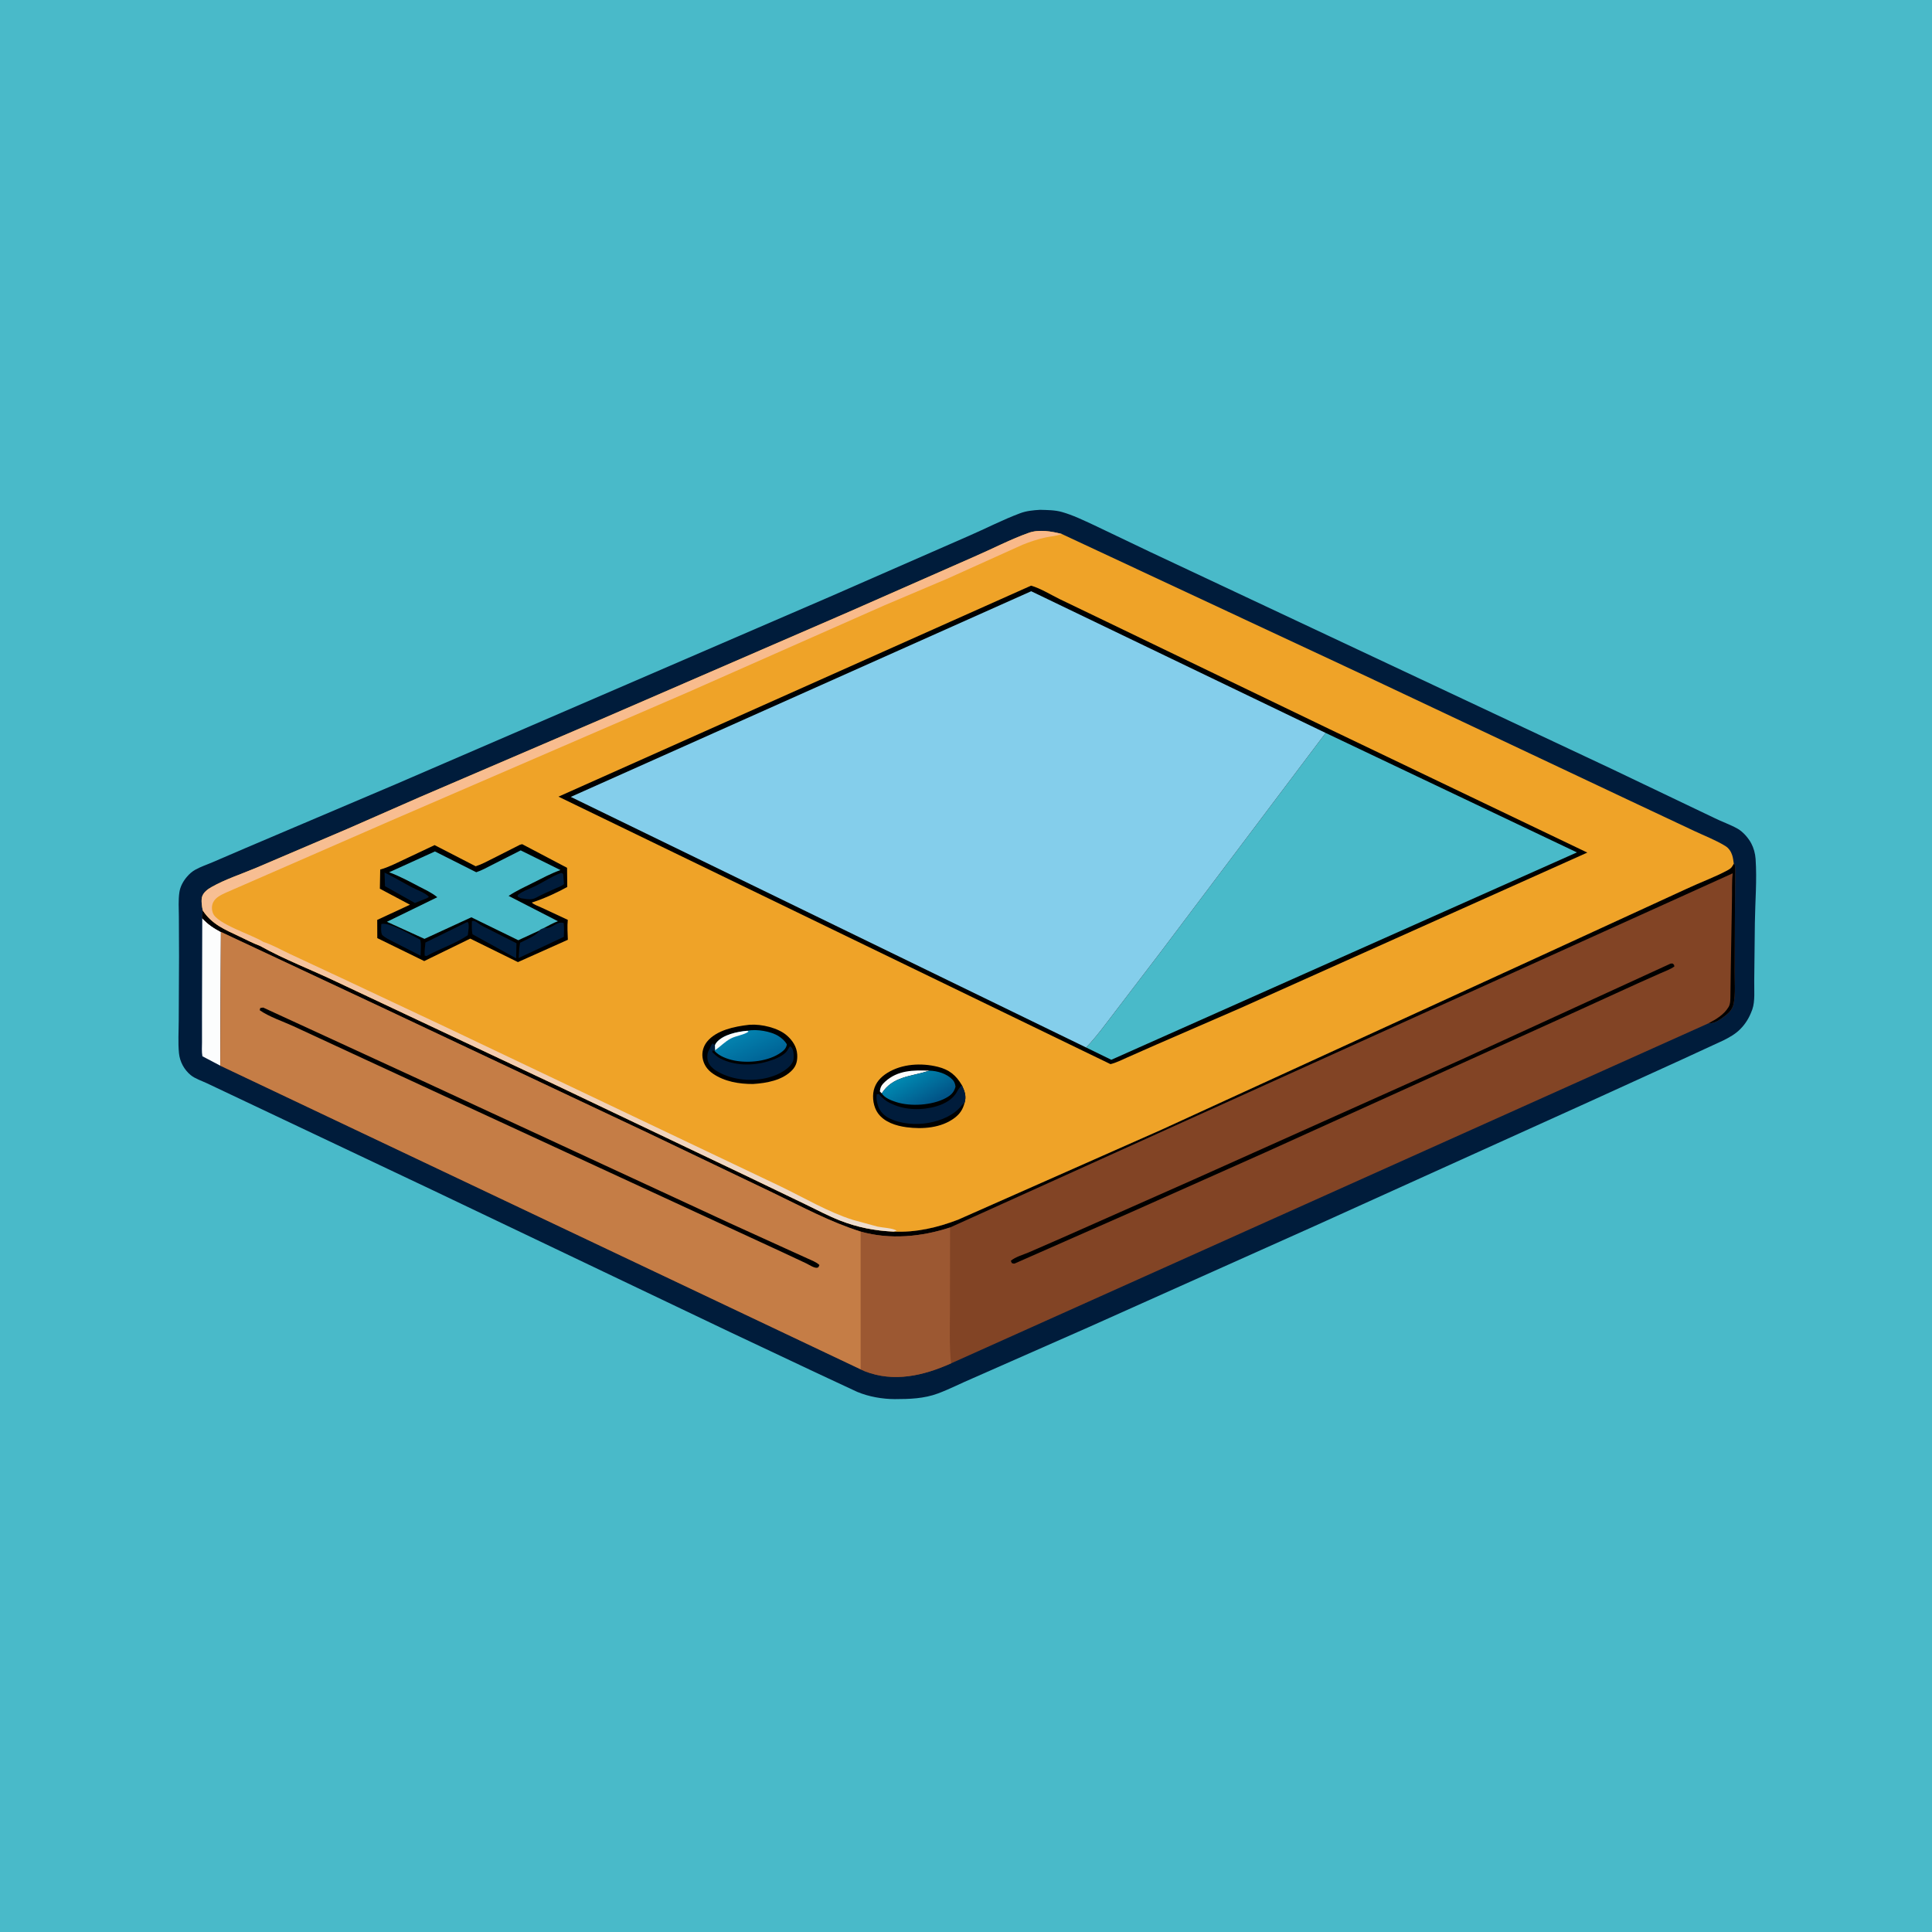 <svg version="1.1" xmlns="http://www.w3.org/2000/svg" style="display: block;" viewBox="0 0 2048 2048" width="1024" height="1024">
<defs>
	<linearGradient id="Gradient1" gradientUnits="userSpaceOnUse" x1="803.757" y1="1124.62" x2="790.136" y2="1094.97">
		<stop class="stop0" offset="0" stop-opacity="1" stop-color="rgb(0,101,151)"/>
		<stop class="stop1" offset="1" stop-opacity="1" stop-color="rgb(3,129,174)"/>
	</linearGradient>
	<linearGradient id="Gradient2" gradientUnits="userSpaceOnUse" x1="983.739" y1="1171.79" x2="964.375" y2="1138.15">
		<stop class="stop0" offset="0" stop-opacity="1" stop-color="rgb(1,84,135)"/>
		<stop class="stop1" offset="1" stop-opacity="1" stop-color="rgb(0,136,177)"/>
	</linearGradient>
	<linearGradient id="Gradient3" gradientUnits="userSpaceOnUse" x1="649.813" y1="704.702" x2="850.575" y2="1335.64">
		<stop class="stop0" offset="0" stop-opacity="1" stop-color="rgb(249,185,136)"/>
		<stop class="stop1" offset="1" stop-opacity="1" stop-color="rgb(237,221,208)"/>
	</linearGradient>
</defs>
<path transform="translate(0,0)" fill="rgb(73,186,201)" d="M -0 -0 L 2048 0 L 2048 2048 L -0 2048 L -0 -0 z"/>
<path transform="translate(0,0)" fill="rgb(0,28,59)" d="M 1102.51 540.432 C 1110.18 540.674 1118.1 540.601 1125.54 542.693 C 1137.3 545.996 1148.7 551.599 1159.77 556.704 L 1219.73 585.347 L 1454.11 695.516 L 1708.15 814.934 L 1816.63 866.778 C 1824.86 870.929 1834.11 874.023 1842.06 878.528 C 1847.66 881.697 1853.42 888.394 1856.37 893.954 C 1859.01 898.947 1860.59 904.726 1860.99 910.356 C 1862.55 932.601 1860.54 955.809 1860.23 978.132 L 1859.56 1039.95 C 1859.4 1049.09 1860.59 1061.32 1857.56 1069.94 L 1856.96 1071.5 C 1854.2 1078.93 1850.22 1085.45 1844.6 1091.06 C 1839.49 1096.18 1833.41 1099.57 1826.99 1102.8 L 1783.34 1122.93 L 1685.72 1167.42 L 1393.14 1299.81 L 1153.47 1407.09 L 1031.31 1460.93 C 1018.94 1466.17 1006.75 1472.48 994.193 1477.16 C 979.443 1482.66 964.099 1483.09 948.58 1483.12 C 935.362 1483.08 920.961 1480.58 908.713 1475.45 L 868.085 1456.52 L 773.322 1411.81 L 459.726 1262.15 L 260.379 1167.74 L 219.35 1148.31 C 213.919 1145.73 206.858 1143.49 202.215 1139.7 C 195.176 1133.95 190.601 1125.4 189.712 1116.37 C 188.611 1105.17 189.436 1092.98 189.467 1081.7 L 189.777 1013.74 L 189.614 971.805 C 189.549 963.337 188.927 954.349 190.133 945.964 C 191.04 939.666 194.266 933.916 198.383 929.175 C 200.887 926.292 203.635 923.825 206.988 921.967 C 212.746 918.777 219.301 916.545 225.364 913.988 L 259.719 899.216 L 420 831.079 L 879.742 632.544 L 1026.95 568.077 C 1044.91 560.289 1063.01 550.911 1081.3 544.083 C 1088.29 541.471 1095.11 540.899 1102.51 540.432 z"/>
<path transform="translate(0,0)" fill="rgb(252,253,253)" d="M 214.398 973.262 C 220.479 979.781 226.389 983.69 234.216 987.893 L 233.607 1129.71 L 214.56 1119.69 C 213.661 1114.85 214.14 1109.43 214.138 1104.52 L 214.125 1074.22 L 214.398 973.262 z"/>
<path transform="translate(0,0)" fill="rgb(130,68,37)" d="M 1837.88 915.458 C 1838.29 916.139 1838.92 916.73 1839.12 917.5 C 1839.74 919.909 1839.27 923.93 1839.37 926.5 L 1839.12 963.591 L 1838.81 1029.8 C 1838.75 1040.57 1839.93 1054.19 1837.59 1064.65 C 1836.15 1071.07 1831.09 1075.16 1826 1078.79 L 1824.8 1079.67 C 1820.92 1082.44 1815.94 1085.08 1811.06 1084.76 L 1008.21 1445.2 C 979.033 1458.23 947.594 1465.72 916.5 1453.49 L 912.397 1451.6 L 233.607 1129.71 L 234.216 987.893 C 226.389 983.69 220.479 979.781 214.398 973.262 C 214.29 970.444 214.583 967.85 214.956 965.071 C 224.463 979.69 238.263 985.362 253.505 992.533 C 260.7 995.917 268.101 999.881 275.555 1002.6 C 301.583 1017.18 330.692 1028.18 357.664 1041.13 L 588.167 1149.7 L 790.221 1246.01 L 853.682 1276.56 C 865.763 1282.38 877.809 1288.82 890.297 1293.73 C 908.829 1301.02 927.348 1304.63 947.209 1305.53 C 970.833 1306.65 993.611 1301.32 1015.52 1292.94 L 1231.17 1197.52 L 1628.27 1015.51 L 1787.77 942.185 C 1802.08 935.414 1817.72 929.859 1831.57 922.333 C 1835.29 920.312 1835.91 919.069 1837.88 915.458 z"/>
<path transform="translate(0,0)" fill="rgb(0,0,0)" d="M 1770.81 1021.5 L 1772.85 1021.3 C 1774.88 1022.81 1774.43 1022.35 1774.92 1024.5 C 1770.59 1027.61 1765.1 1029.49 1760.25 1031.65 L 1736.74 1042.13 L 1654.02 1079.88 L 1341.24 1221.59 L 1199.4 1284.81 L 1075.5 1339.42 C 1074.17 1339.58 1073.72 1339.32 1072.5 1338.85 L 1071.52 1336.5 C 1076.16 1332.42 1084.6 1330.08 1090.33 1327.65 L 1125.77 1312.19 L 1265.42 1250.31 L 1550.77 1122.43 L 1770.81 1021.5 z"/>
<path transform="translate(0,0)" fill="rgb(0,0,0)" d="M 1837.88 915.458 C 1838.29 916.139 1838.92 916.73 1839.12 917.5 C 1839.74 919.909 1839.27 923.93 1839.37 926.5 L 1839.12 963.591 L 1838.81 1029.8 C 1838.75 1040.57 1839.93 1054.19 1837.59 1064.65 C 1836.15 1071.07 1831.09 1075.16 1826 1078.79 L 1824.8 1079.67 C 1820.92 1082.44 1815.94 1085.08 1811.06 1084.76 C 1819.29 1080.41 1827.46 1075.64 1832.39 1067.42 C 1834.5 1063.9 1834.23 1058.73 1834.32 1054.72 L 1834.67 1029.11 L 1835.93 955.51 C 1836.21 945.715 1835.66 935.485 1836.72 925.763 L 1007.12 1301.17 C 976.9 1311.12 943.381 1314.34 912.381 1305.54 C 879.944 1295.35 850.291 1279.24 819.741 1264.56 L 687.516 1201.25 L 404.88 1067.93 L 234.216 987.893 C 226.389 983.69 220.479 979.781 214.398 973.262 C 214.29 970.444 214.583 967.85 214.956 965.071 C 224.463 979.69 238.263 985.362 253.505 992.533 C 260.7 995.917 268.101 999.881 275.555 1002.6 C 301.583 1017.18 330.692 1028.18 357.664 1041.13 L 588.167 1149.7 L 790.221 1246.01 L 853.682 1276.56 C 865.763 1282.38 877.809 1288.82 890.297 1293.73 C 908.829 1301.02 927.348 1304.63 947.209 1305.53 C 970.833 1306.65 993.611 1301.32 1015.52 1292.94 L 1231.17 1197.52 L 1628.27 1015.51 L 1787.77 942.185 C 1802.08 935.414 1817.72 929.859 1831.57 922.333 C 1835.29 920.312 1835.91 919.069 1837.88 915.458 z"/>
<path transform="translate(0,0)" fill="rgb(156,88,50)" d="M 912.381 1305.54 C 943.381 1314.34 976.9 1311.12 1007.12 1301.17 L 1006.99 1387.87 C 1006.98 1406.87 1006.14 1426.31 1008.21 1445.2 C 979.033 1458.23 947.594 1465.72 916.5 1453.49 L 912.397 1451.6 L 912.381 1305.54 z"/>
<path transform="translate(0,0)" fill="rgb(197,125,70)" d="M 234.216 987.893 L 404.88 1067.93 L 687.516 1201.25 L 819.741 1264.56 C 850.291 1279.24 879.944 1295.35 912.381 1305.54 L 912.397 1451.6 L 233.607 1129.71 L 234.216 987.893 z"/>
<path transform="translate(0,0)" fill="rgb(0,0,0)" d="M 275.917 1068.5 L 279.007 1068.07 L 447.242 1145.5 L 772.904 1296.28 L 832.79 1323.5 L 856.179 1334.11 C 860.326 1336.05 865.32 1337.79 868.625 1340.98 L 867.5 1343.36 L 866.25 1343.84 C 863.333 1344.46 857.627 1340.7 855.061 1339.42 L 829.617 1327.49 L 670.931 1254.2 L 386.745 1122.91 L 311.208 1087.89 C 299.957 1082.73 285.333 1077.91 275.288 1070.86 L 275.917 1068.5 z"/>
<path transform="translate(0,0)" fill="rgb(239,163,40)" d="M 214.956 965.071 C 214.053 961.214 213.078 954.353 214.224 950.551 C 215.618 945.921 220.247 942.554 224.232 940.303 C 238.858 932.04 256.025 926.511 271.518 919.951 L 368.852 878.413 L 445.738 844.659 L 643.77 759.669 L 899.734 648.665 L 1033.04 589.978 C 1052.12 581.727 1071.17 571.693 1090.75 564.757 C 1101.38 560.99 1114.9 563.227 1125.5 566.045 L 1448.1 716.752 L 1727.87 848.801 L 1796.12 880.923 C 1806.83 885.957 1818.87 890.587 1828.89 896.77 C 1832.53 899.013 1834.9 902.513 1836.19 906.532 C 1837.11 909.385 1837.47 912.496 1837.88 915.458 C 1835.91 919.069 1835.29 920.312 1831.57 922.333 C 1817.72 929.859 1802.08 935.414 1787.77 942.185 L 1628.27 1015.51 L 1231.17 1197.52 L 1015.52 1292.94 C 993.611 1301.32 970.833 1306.65 947.209 1305.53 C 927.348 1304.63 908.829 1301.02 890.297 1293.73 C 877.809 1288.82 865.763 1282.38 853.682 1276.56 L 790.221 1246.01 L 588.167 1149.7 L 357.664 1041.13 C 330.692 1028.18 301.583 1017.18 275.555 1002.6 C 268.101 999.881 260.7 995.917 253.505 992.533 C 238.263 985.362 224.463 979.69 214.956 965.071 z"/>
<path transform="translate(0,0)" fill="rgb(0,0,0)" d="M 793.649 1086.39 L 795.094 1086.27 C 807.287 1085.46 824.937 1089.55 834.217 1097.73 C 840.103 1102.91 844.613 1109.7 845.065 1117.73 C 845.423 1124.1 844.357 1129.53 839.81 1134.31 C 829.422 1145.24 812.52 1148.2 798.161 1149.08 C 783.525 1149.14 768.084 1146.58 755.738 1138.13 C 749.82 1134.08 745.827 1128.45 744.751 1121.24 C 743.846 1115.18 745.693 1108.85 749.568 1104.12 C 759.539 1091.97 778.757 1088.09 793.649 1086.39 z"/>
<path transform="translate(0,0)" fill="rgb(0,28,59)" d="M 757.426 1113.97 L 755.078 1113.5 L 755.217 1115.5 C 757.847 1117.9 760.517 1120.51 763.718 1122.13 C 778.914 1129.82 798.019 1129.96 814 1125.11 C 820.789 1123.05 831.526 1119.26 835.156 1112.67 C 835.911 1111.29 836.535 1110.26 837.5 1109.05 C 838.35 1109.7 838.84 1109.99 839.5 1110.95 C 841.516 1113.86 841.87 1121.32 840.702 1124.68 C 838.748 1130.29 831.678 1135.07 826.668 1137.64 C 810.086 1146.15 787.571 1146.8 770.201 1140.33 C 763.238 1137.73 753.786 1133.33 750.832 1125.93 C 749.485 1122.56 749.368 1117.37 751.011 1114.12 C 752.771 1110.65 751.393 1114.06 752.472 1111.36 C 753.327 1109.23 753.851 1107.68 755.5 1105.98 L 757.883 1108 L 758.046 1113.3 L 757.426 1113.97 z"/>
<path transform="translate(0,0)" fill="url(#Gradient1)" d="M 792.256 1092.66 C 801.763 1090.57 817.481 1093.23 825.5 1098.45 C 829.004 1100.73 831.967 1103.4 834.113 1107 C 833.563 1110.86 831.342 1113.17 828.162 1115.5 C 815.089 1125.07 793.977 1127.26 778.363 1124.19 C 771.231 1122.78 762.271 1119.6 757.426 1113.97 L 758.046 1113.3 L 757.883 1108 C 758.267 1106.93 758.735 1106.06 759.461 1105.18 C 766.472 1096.65 781.674 1093.59 792.256 1092.66 z"/>
<path transform="translate(0,0)" fill="rgb(252,253,253)" d="M 792.256 1092.66 L 793.5 1093.57 C 788.539 1097.13 780.227 1097.9 774.5 1100.96 C 768.395 1104.22 763.666 1109.35 758.046 1113.3 L 757.883 1108 C 758.267 1106.93 758.735 1106.06 759.461 1105.18 C 766.472 1096.65 781.674 1093.59 792.256 1092.66 z"/>
<path transform="translate(0,0)" fill="rgb(0,0,0)" d="M 1022.46 1169.1 C 1020.65 1176 1017.67 1180.64 1011.95 1184.99 C 997.781 1195.74 978.059 1197.16 961 1194.92 C 949.867 1193.45 937.48 1189.56 930.656 1180.07 C 925.963 1173.55 924.396 1163.44 926.235 1155.7 C 928.186 1147.48 933.7 1141.59 940.727 1137.24 C 956.322 1127.6 976.795 1126.54 994.219 1130.89 C 1006.29 1133.9 1013.46 1139.87 1019.67 1150.37 C 1022.58 1156.64 1024.67 1162.15 1022.46 1169.1 z"/>
<path transform="translate(0,0)" fill="rgb(252,253,253)" d="M 934.706 1159.03 L 932.716 1157 C 933.076 1152.37 934.666 1149.9 938.128 1146.72 C 951.56 1134.36 968.184 1134.29 985.195 1134.93 L 984.114 1135.29 C 965.634 1141.22 946.23 1140.9 934.706 1159.03 z"/>
<path transform="translate(0,0)" fill="rgb(0,28,59)" d="M 1019.67 1150.37 C 1022.58 1156.64 1024.67 1162.15 1022.46 1169.1 C 1021.21 1169.83 1020.25 1170.82 1019.36 1171.94 C 1011.07 1182.44 997.323 1187.91 984.5 1190.25 C 970.929 1192.74 954.269 1191.46 941.969 1185.07 C 937.123 1182.56 932.361 1177.68 930.82 1172.38 L 930.5 1171.23 C 929.24 1167.06 928.773 1164.42 929.351 1160.05 L 931.5 1159.67 C 935.316 1164.01 939.069 1167.28 944.366 1169.69 L 945.753 1170.31 C 959.928 1177.01 978.198 1177.1 993.064 1172.59 C 1001.26 1170.1 1010.15 1165.31 1014.26 1157.55 C 1015.79 1154.64 1017.33 1152.66 1019.67 1150.37 z"/>
<path transform="translate(0,0)" fill="url(#Gradient2)" d="M 985.195 1134.93 C 993.644 1135.12 1003.77 1138.16 1009.72 1144.5 C 1011.8 1146.72 1012.52 1149.06 1012.9 1152 C 1011.13 1158.15 1008.14 1160.95 1002.5 1164.01 C 988.389 1171.66 965.477 1173.24 950.03 1168.25 C 944.757 1166.55 937.831 1163.93 934.706 1159.03 C 946.23 1140.9 965.634 1141.22 984.114 1135.29 L 985.195 1134.93 z"/>
<path transform="translate(0,0)" fill="url(#Gradient3)" d="M 214.956 965.071 C 214.053 961.214 213.078 954.353 214.224 950.551 C 215.618 945.921 220.247 942.554 224.232 940.303 C 238.858 932.04 256.025 926.511 271.518 919.951 L 368.852 878.413 L 445.738 844.659 L 643.77 759.669 L 899.734 648.665 L 1033.04 589.978 C 1052.12 581.727 1071.17 571.693 1090.75 564.757 C 1101.38 560.99 1114.9 563.227 1125.5 566.045 L 1124.5 566.416 C 1119.14 568.337 1113.89 568.525 1108.4 569.715 C 1100.13 571.509 1091.69 574.309 1083.85 577.5 L 1004.72 613.193 L 937.659 641.633 L 729.923 733.5 L 412.715 870.644 L 239.369 946.295 C 234.283 948.687 228.582 951.184 225.98 956.538 C 224.218 960.162 224.322 964.357 225.757 968.05 C 230.25 979.614 267.334 990.877 279.188 998.494 C 288.581 1001.4 297.939 1006.89 306.894 1011.05 L 364.448 1037.91 L 475.559 1090.19 L 827.417 1257.63 C 852.332 1269.64 877.632 1284.72 904 1293.09 L 930.217 1300.25 C 935.057 1301.36 946.912 1301.82 950.5 1304.64 L 947.209 1305.53 C 927.348 1304.63 908.829 1301.02 890.297 1293.73 C 877.809 1288.82 865.763 1282.38 853.682 1276.56 L 790.221 1246.01 L 588.167 1149.7 L 357.664 1041.13 C 330.692 1028.18 301.583 1017.18 275.555 1002.6 C 268.101 999.881 260.7 995.917 253.505 992.533 C 238.263 985.362 224.463 979.69 214.956 965.071 z"/>
<path transform="translate(0,0)" fill="rgb(0,0,0)" d="M 551.137 895.5 L 553.54 894.862 L 601.113 919.897 L 601.323 940.219 C 590.423 946.247 576.75 952.544 564.9 956.357 L 563.716 956.723 C 565.832 958.941 570.855 960.603 573.705 961.965 L 601.87 975.068 C 601.203 982.051 601.708 989.184 601.936 996.191 L 549.04 1019.86 L 498.466 994.965 L 456.263 1015.55 L 449.702 1018.77 L 399.95 994.429 L 399.872 975.137 L 434.597 959.041 L 402.676 942.068 L 403.046 921.701 C 411.588 919.453 419.828 915.11 427.822 911.369 L 460.688 895.852 L 504.239 918.279 C 510.557 916.328 516.594 912.91 522.52 909.997 L 551.137 895.5 z"/>
<path transform="translate(0,0)" fill="rgb(0,28,59)" d="M 594.332 925.5 C 596.083 925.371 595.15 925.2 596.994 926.5 L 597.837 937.226 C 595.206 939.438 591.632 940.565 588.5 941.984 C 581.808 945.014 574.87 947.977 568.421 951.5 C 563.053 954.432 558.068 953.002 552.223 952.162 L 548.814 950.5 L 548.713 948.864 C 554.411 944.166 561.893 942.154 568.403 938.835 C 576.743 934.585 585.693 928.624 594.332 925.5 z"/>
<path transform="translate(0,0)" fill="rgb(0,28,59)" d="M 407.653 924.976 C 417.582 929.673 426.847 935.433 436.542 940.541 C 441.349 943.074 451.458 946.652 454.66 950.767 L 452.59 952.125 L 439.824 957.215 L 408.101 939.383 L 407.653 924.976 z"/>
<path transform="translate(0,0)" fill="rgb(0,28,59)" d="M 404.214 979.5 C 413.138 977.043 436.705 991.82 445.332 995.986 C 446.896 999.944 445.858 1008.58 445.835 1013.08 L 417.089 998.379 C 412.747 996.047 408.655 994.447 405.041 991 C 403.462 987.437 404.073 983.314 404.214 979.5 z"/>
<path transform="translate(0,0)" fill="rgb(0,28,59)" d="M 494.949 977.5 L 496.227 977.715 C 497.702 981.201 496.184 987.432 495.942 991.35 C 482.926 1000.3 466.022 1005.73 452.049 1013.5 L 450.135 1012.95 C 449.921 1008.29 450.494 1003.74 450.971 999.114 L 494.949 977.5 z"/>
<path transform="translate(0,0)" fill="rgb(0,28,59)" d="M 500.22 976.5 L 501.598 976.162 C 503.659 976.544 504.429 976.887 506.126 978.191 C 510.463 981.527 515.858 983.79 520.725 986.308 L 547.489 999.907 L 547.145 1015.85 L 500.836 990.368 C 499.875 985.814 500.173 981.133 500.22 976.5 z"/>
<path transform="translate(0,0)" fill="rgb(0,28,59)" d="M 576.9 983.572 L 578.52 983.761 C 585.691 984.293 590.294 976.003 597.576 978.5 C 598.046 983.397 597.845 988.209 597.692 993.114 L 549.774 1015.54 C 550.132 1010.14 550.275 1004.66 551.328 999.351 C 556.507 996.64 568.787 991.742 571.43 986.815 L 571.533 986.469 C 572.754 985.026 575.17 984.345 576.9 983.572 z"/>
<path transform="translate(0,0)" fill="rgb(73,186,201)" d="M 571.533 986.469 L 549.412 996.677 L 499.652 972.375 L 449.959 995.239 L 410.157 977.122 L 463.524 951.099 C 457.932 946.369 450.912 943.258 444.442 939.877 C 433.976 934.407 423.607 928.714 412.494 924.654 L 461.053 902.562 L 504.835 924.601 C 510.772 922.711 516.261 919.466 521.828 916.7 L 551.96 901.445 L 594.124 922.31 C 584.186 925.83 574.766 930.907 565.353 935.621 C 556.487 940.06 547.439 944.209 539.153 949.69 L 591.431 976.532 C 586.37 978.36 581.658 981.076 576.9 983.572 C 575.17 984.345 572.754 985.026 571.533 986.469 z"/>
<path transform="translate(0,0)" fill="rgb(0,0,0)" d="M 1148.14 1113.97 L 592 844.483 L 1092.98 620.816 C 1103.12 623.741 1113.58 630.3 1123.11 634.994 L 1173.68 659.316 L 1408.94 772.706 L 1682.61 903.777 L 1314.83 1068.63 L 1225.66 1107.38 L 1195.45 1120.72 C 1189.57 1123.29 1183.41 1126.53 1177.17 1128.02 L 1148.14 1113.97 z"/>
<path transform="translate(0,0)" fill="rgb(73,186,201)" d="M 1405.26 776.946 L 1671.59 903.58 L 1178.03 1123.42 L 1151.33 1110.39 C 1162.5 1098.78 1172.06 1085.42 1181.89 1072.66 L 1230.25 1009.36 L 1405.26 776.946 z"/>
<path transform="translate(0,0)" fill="rgb(132,206,235)" d="M 1151.33 1110.39 L 605.039 844.742 L 1093.1 626.736 L 1405.26 776.946 L 1230.25 1009.36 L 1181.89 1072.66 C 1172.06 1085.42 1162.5 1098.78 1151.33 1110.39 z"/>
</svg>